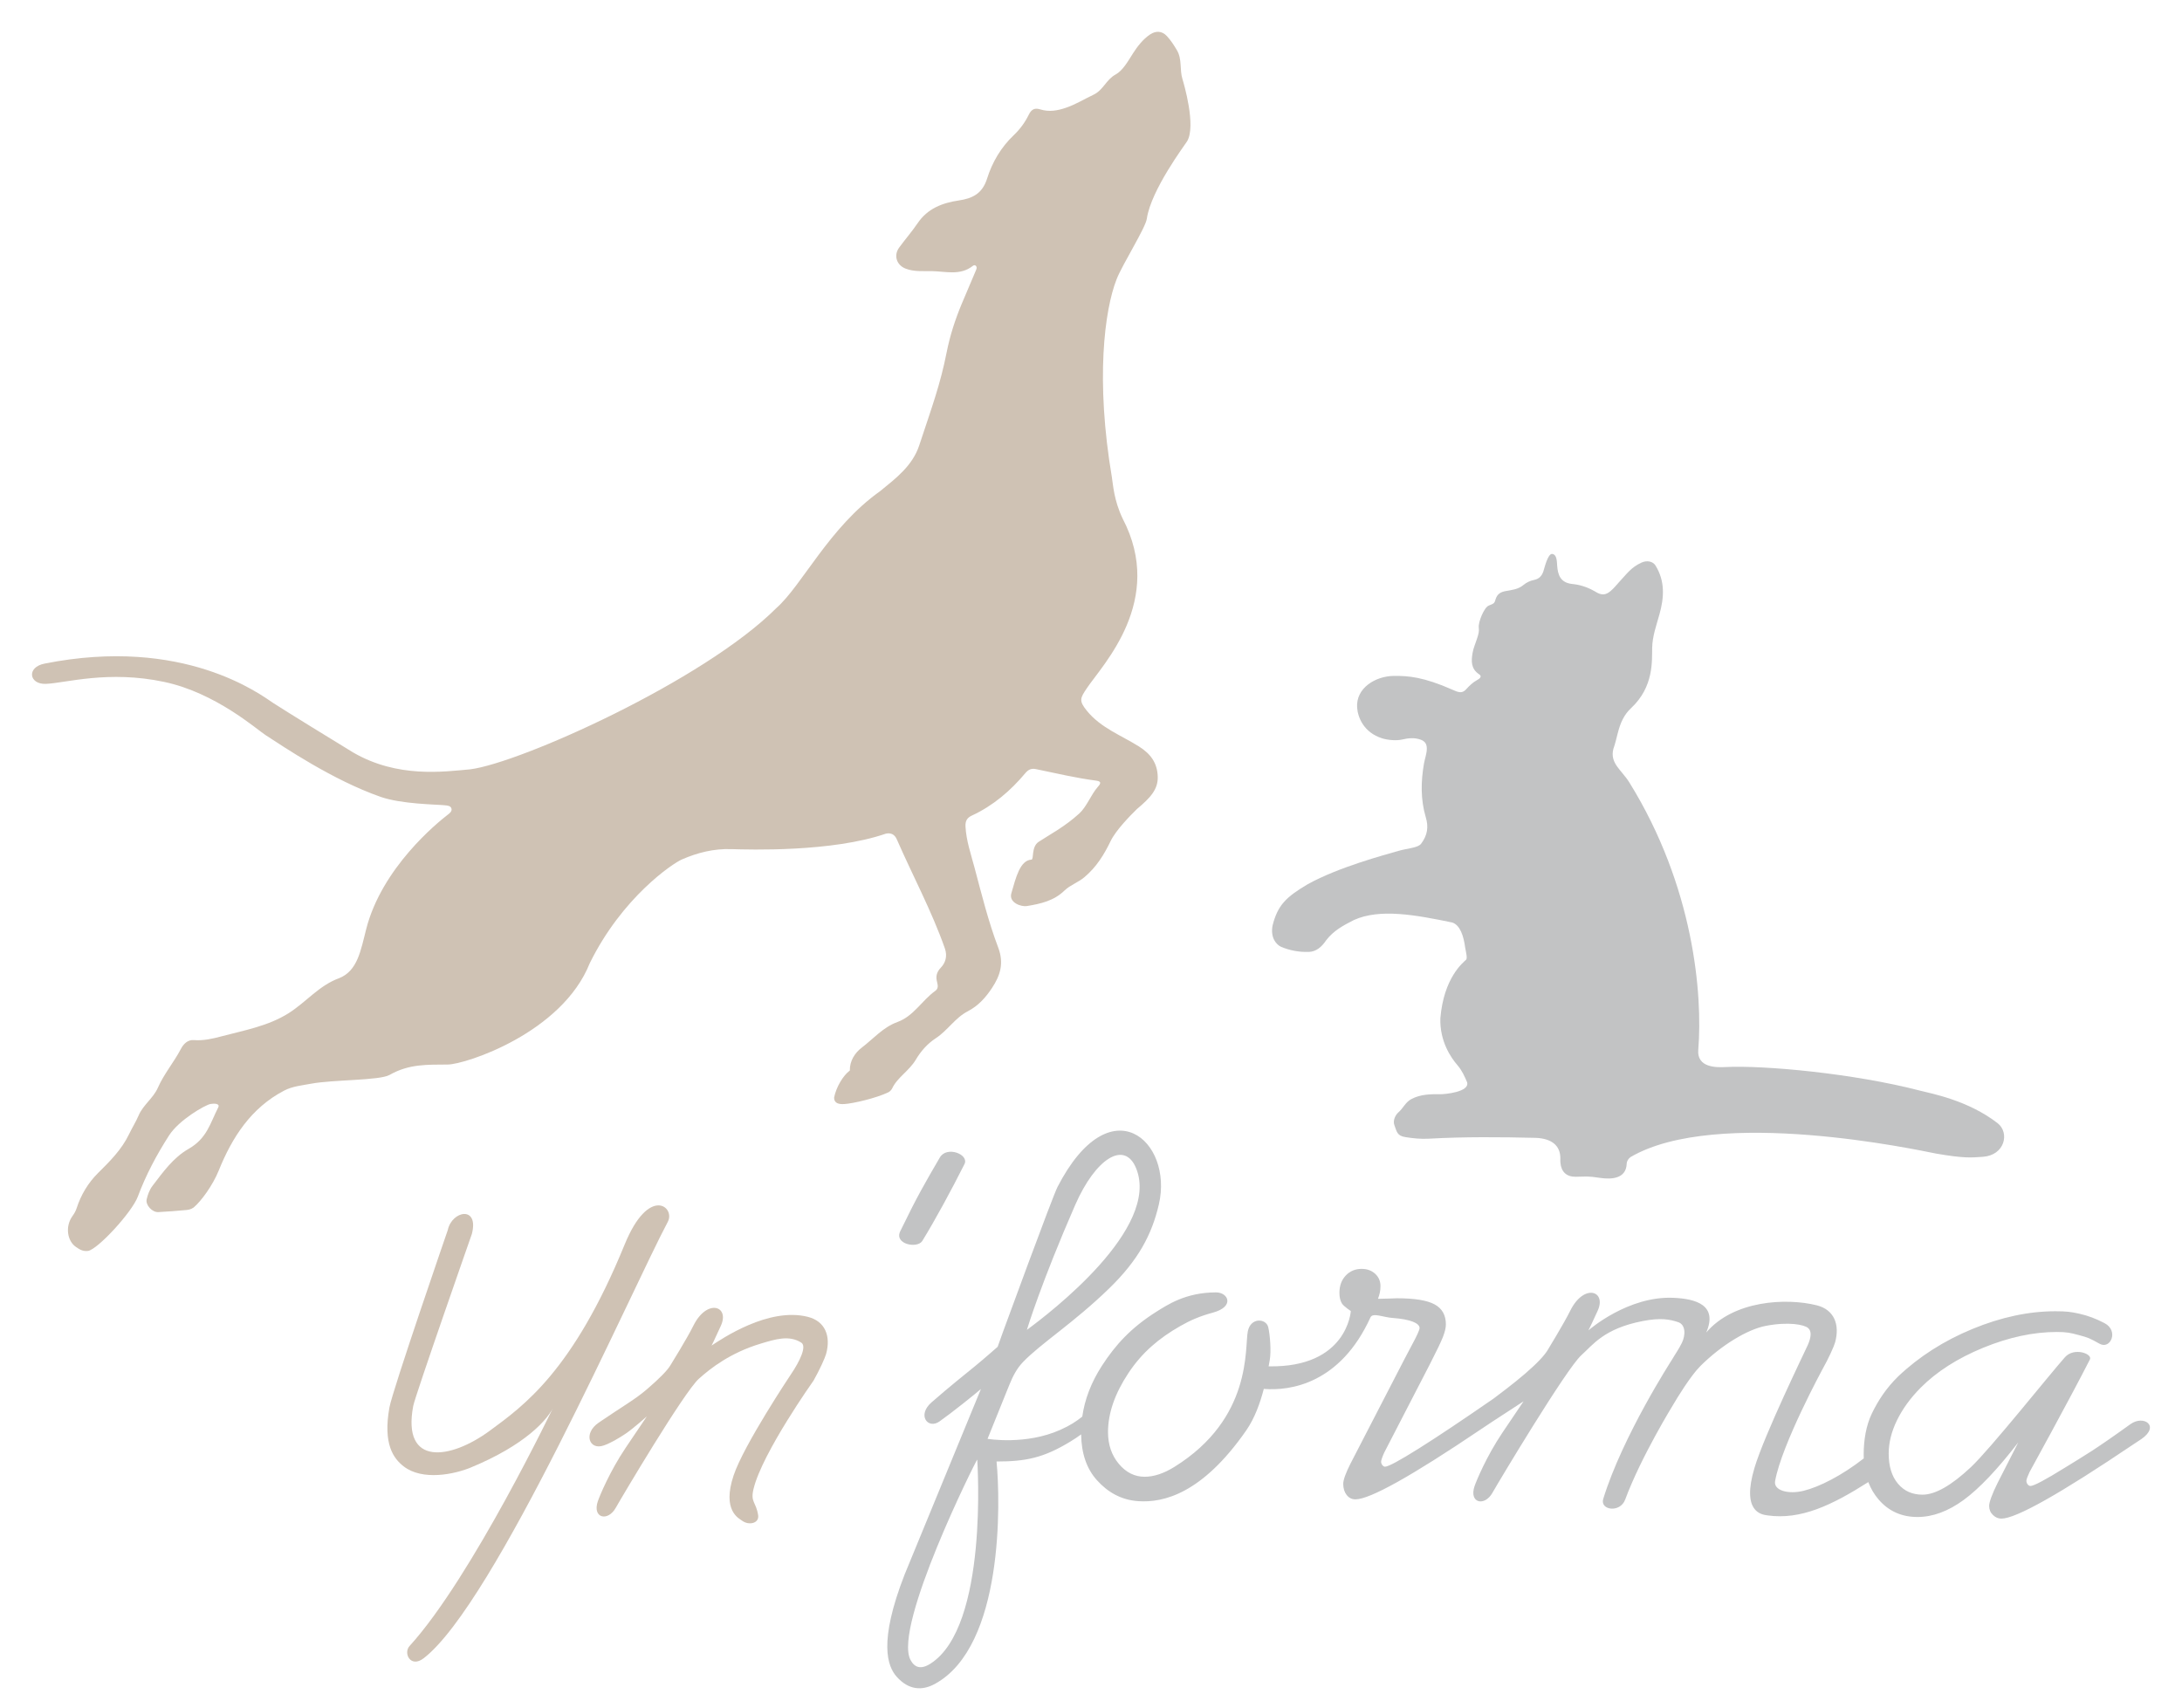 <?xml version="1.0" encoding="utf-8"?>
<!-- Generator: Adobe Illustrator 16.0.0, SVG Export Plug-In . SVG Version: 6.00 Build 0)  -->
<!DOCTYPE svg PUBLIC "-//W3C//DTD SVG 1.1//EN" "http://www.w3.org/Graphics/SVG/1.1/DTD/svg11.dtd">
<svg version="1.1" xmlns="http://www.w3.org/2000/svg" xmlns:xlink="http://www.w3.org/1999/xlink" x="0px" y="0px" width="920px"
	 height="720px" viewBox="0 0 920 720" enable-background="new 0 0 920 720" xml:space="preserve">
<g id="Logo">
	<g id="Text">
		<path id="Y" fill="#CFC2B4" d="M198.949,520.313c0,0-23.906,68.194-24.719,72.504c-4.832,25.666,15.668,22.666,32.287,10.438
			c14.18-10.434,35.047-25.107,56.869-78.536c10.186-24.938,21.502-15.796,18.176-9.532
			c-15.518,29.232-72.916,160.881-102.916,184.006c-5.547,4.276-8.691-2.164-5.969-5.148
			c26.219-28.727,61.219-101.896,61.219-101.896c-2.59,6.457-12.75,17.295-35.5,26.67c-6.869,2.831-20.264,5.606-28.166-0.5
			c-4.264-3.295-8.834-9.334-6.031-24.884c1.314-7.286,24.592-74.755,24.592-74.755C190.559,510.392,202.07,508.276,198.949,520.313
			z"/>
		<path id="n" fill="#CFC2B4" d="M254.563,609.48c-6.08,2.144-8.834-5.047-2.102-9.645c10.568-7.216,15.225-9.672,20.504-14.223
			c5.277-4.551,8.529-7.897,9.764-10.04c0,0,6.916-11.123,9.6-16.551c5.734-11.604,15.461-8.441,11.609,0
			c-5.77,12.648-4.164,8.493-4.164,8.493c4.596-3.026,24.223-16.423,40.791-12.281c7.334,1.833,9.834,8.083,7.75,15.667
			c-0.449,1.635-2.848,6.938-5.297,11.229c0,0-21.572,30.364-25.287,45.603c-1.41,5.779,1.006,5.363,1.924,11.113
			c0.557,3.483-3.883,4.428-6.666,2.416c-1.428-1.032-8.66-4.262-3.666-19.166c4.324-12.908,24.043-42.432,24.043-42.432
			c4.045-5.949,6.824-12.039,4.49-13.539c-5.104-3.279-10.932-1.458-17.217,0.444c-12.668,3.833-20.996,10.304-25.996,14.804
			c-6.264,5.638-32.664,50.189-34.996,54.356c-3.369,6.021-9.994,4.397-7.584-2.708c0.713-2.1,4.938-12.438,11.666-22.457
			c4.16-6.193,9-13.338,9-13.338s-5.842,5.18-8.832,7.206S257.443,608.466,254.563,609.48z"/>
		<g id="_x27_forma">
			<path id="_x27_" fill="#C2C3C4" d="M379.57,519.16c7.109-14.64,10.01-19.62,16.699-31.11c2.931-5.02,12.451-1.31,10.381,2.8
				c-5.541,11-12.271,23.43-17.78,32.39C386.84,526.56,376.9,524.66,379.57,519.16z"/>
			<path id="forma" fill="#C2C3C4" d="M898.25,600.5c-15.64,11.26-19.26,13.16-27.57,18.32c-8.31,5.16-13.17,7.74-14.58,7.74
				c-0.439,0-0.84-0.23-1.189-0.69c-0.351-0.45-0.521-0.95-0.521-1.49c0-0.3,0.13-0.8,0.391-1.49c0.27-0.69,0.569-1.41,0.93-2.18
				c0,0,17.35-31.54,25.46-47.5c1.2-2.36-6.68-5.3-10.55-0.91c-6.99,7.9-31.43,38.62-39.65,46.35
				c-8.229,7.72-15.02,11.58-20.39,11.58c-4.311,0-7.76-1.55-10.35-4.64c-2.601-3.1-3.9-7.33-3.9-12.68c0-4.59,1.17-9.27,3.5-14.06
				c2.33-4.77,5.65-9.35,9.96-13.7c6.77-6.81,15.57-12.43,26.39-16.87c10.82-4.43,21.15-6.65,31-6.65c4.141,0,5.79,0.35,9.44,1.34
				c3.649,0.99,4.2,1.14,8.64,3.63c4.59,2.56,8.21-5.47,2.08-8.69c-3.439-1.82-6.95-3.16-10.55-3.96c-3.61-0.81-5.5-1.06-10.16-1.06
				c-11.26,0-22.92,2.49-34.97,7.46c-12.05,4.97-22.47,11.63-31.271,19.96c-5.18,5.05-8.55,10.34-11.1,15.58
				c-2.55,5.24-3.5,11.52-3.5,17.33c0,0.58,0.01,1.16,0.03,1.72c-9.261,7.23-18.771,12.06-25.511,13.69
				c-6.27,1.51-12.59-0.13-11.869-4.13c2.77-15.44,20.01-47.22,20.01-47.22c2.439-4.29,4.84-9.6,5.28-11.23
				c2.09-7.59-0.41-13.84-7.75-15.67c-12.931-3.23-35.131-2.04-46.58,11.49c4.949-11.51-4.17-14.23-13.881-14.65
				c-19.069-0.82-35.399,13.38-35.789,13.74c0.56-1.1,1.72-3.48,3.909-8.3c3.851-8.44-5.84-11.6-11.569,0
				c-2.69,5.43-9.5,16.55-9.5,16.55c-1.24,2.15-4.301,5.49-9.58,10.04c-4.73,4.09-11.8,9.38-13.21,10.43
				c-0.11,0.08-0.19,0.14-0.23,0.16c-13,8.99-23.47,15.98-31.399,20.96c-8.091,5.09-12.841,7.64-14.25,7.64
				c-0.44-0.08-0.811-0.33-1.12-0.75c-0.311-0.42-0.46-0.9-0.46-1.44c0-0.22,0.13-0.72,0.39-1.49c0.271-0.76,0.58-1.53,0.93-2.29
				l19.261-37.29c2.899-5.66,4.75-9.52,5.54-11.59c0.79-2.06,1.189-3.78,1.189-5.16c0-3.9-1.59-6.71-4.75-8.43
				c-3.17-1.72-8.439-2.58-15.83-2.58c-0.18,0-5.85,0.23-8.05,0.23c0.35-0.92,0.61-1.8,0.79-2.64c0.17-0.84,0.26-1.76,0.26-2.76
				c0-2.06-0.75-3.78-2.24-5.16c-1.5-1.37-3.399-2.06-5.68-2.06c-2.729,0-4.97,0.94-6.729,2.81c-1.761,1.87-2.66,4.3-2.66,7.28
				c0,1.84,0.34,3.35,1.09,4.54c0.75,1.18,3.71,3.15,3.71,3.15s-1.41,23.93-34.65,23.31c0.17-0.93,0.32-1.79,0.46-2.56
				c0.681-3.82,0.131-10.7-0.619-13.93c-0.87-3.75-7.44-4.27-8.62,1.75c-1.38,7,1.979,36.63-30.9,57.11
				c-4.52,2.82-8.729,4.19-12.6,4.19c-4.221,0-7.851-1.82-10.891-5.45c-3.03-3.63-4.55-8.09-4.55-13.37
				c0-7.95,2.88-16.27,8.64-24.95c5.761-8.68,12.86-14.65,21.761-19.74c4.37-2.5,8.39-4.23,13.8-5.69c9.36-2.54,6.5-8.54,1.34-8.54
				c-12.92,0-20.68,5.38-25.34,8.28c-10.38,6.58-17.03,13.74-22.841,22.77c-4.439,6.91-7.18,14.02-8.209,21.33
				c-2.59,2.04-5.051,3.69-9.25,5.57c-14.62,6.55-30.69,3.8-30.69,3.8l9.149-22.67c1.601-3.97,3.261-7.07,5.841-9.75
				c7.53-7.84,21.38-16.5,36.34-31.05c12.16-11.83,17.93-22.54,20.91-35.41c6.17-26.67-20.47-50.47-42.729-7.35
				c-2.17,4.22-22.951,60.99-22.951,60.99c-0.77,2.25-2.299,6.43-2.299,6.43s-6.141,5.4-9.351,8.01c-4.64,3.77-11,8.86-18.54,15.43
				c-6.2,5.41-1.52,11.47,3.359,8.04c5.16-3.63,14.931-11.46,17.48-13.68L381.4,663.93c-11.131,28.59-7.2,38.74-3.311,43.08
				c4.99,5.57,10.61,6.03,16.18,2.96c29.041-16,27.53-76.92,25.91-93.73c12.291,0,19.83-1.54,31.03-8.35
				c2.04-1.24,3.42-2.18,4.63-3.09c0.12,8.09,2.34,14.52,6.65,19.31c4.439,4.94,10.09,8.38,17.55,8.86
				c10.53,0.69,26.82-3.12,45.36-29.76c3.659-5.25,5.93-11.71,7.46-17.58c11.159,0.93,32.27-2.21,44.979-30.18
				c0.95-2.09,5.58,0.04,9.37,0.27c7.56,0.54,11.25,2.22,11.33,4.2c0,0.85-1.18,3.45-3.56,7.81c-1.23,2.29-2.2,4.12-2.9,5.5
				l-22.69,43.94c-0.97,1.92-1.72,3.6-2.25,5.05c-0.52,1.45-0.79,2.6-0.79,3.44c0,1.92,0.49,3.48,1.45,4.71
				c0.97,1.22,2.2,1.83,3.7,1.83c6.07,0,23.62-9.79,52.64-29.37l5.341-3.56l0.189-0.12l12.71-8.28c0,0-4.84,7.14-9,13.34
				c-6.729,10.02-10.96,20.35-11.67,22.45c-2.41,7.11,4.22,8.73,7.59,2.71c2.33-4.17,31.15-52.28,37.41-57.91
				c5-4.5,9.59-11.27,25.91-14.44c7.61-1.48,11.49-0.7,14.96,0.47c3.15,1.05,3.189,5.39,1.55,8.74c-1.35,2.76-2.67,4.48-4.17,7.08
				c0,0-20.85,32.19-28.99,58.73c-1.439,4.72,7.12,6.03,9.261,0.25c6.71-18.12,20.289-40.08,20.289-40.08
				c1.391-2.43,7.261-12.06,11.351-16.15c8.84-8.84,19.91-15.54,27.689-17.02c9.671-1.83,16.131-0.5,17.801,0.92
				c1.529,1.31,1.34,3.85-0.17,7.25c-1.021,2.29-18.29,37.76-22.44,51.7c-5.56,18.63,2.89,19.69,5.44,20.05
				c14.04,2,27.159-4.24,42.55-14.04c1.04,2.75,2.49,5.21,4.37,7.38c4.22,4.89,9.68,7.34,16.359,7.34c6.42,0,12.91-2.39,19.46-7.17
				c6.551-4.78,14.23-12.87,23.03-24.26l-8.71,17.09c-1.14,2.29-2.03,4.28-2.64,5.97c-0.62,1.68-0.92,2.9-0.92,3.67
				c0,1.53,0.52,2.81,1.579,3.84c1.051,1.03,2.24,1.55,3.561,1.55c6.16,0,24.72-10.44,55.68-31.32c0,0,2.48-1.62,3.3-2.18
				C910.91,601.28,903.86,596.46,898.25,600.5z M453.34,508.06c8.58-19.61,20.771-27.33,25.65-15.54
				c10.479,25.29-36.28,61.07-46.02,68.22C433.141,560.14,439.02,540.83,453.34,508.06z M392.27,701.51
				c-4.119,2.61-6.76,1.52-8.41-1.68c-7.279-14.2,27.83-84.42,28.181-84.41C412.04,616.11,416.92,685.89,392.27,701.51z"/>
		</g>
	</g>
	<path id="Dog" fill-rule="evenodd" clip-rule="evenodd" fill="#CFC2B4" d="M356.014,465.515c-2.227,0.15-4.299-0.242-4.338-2.66
		c0.844-4.461,3.881-9.463,6.643-11.469c-0.084-4.094,2.172-7.48,4.982-9.618c4.908-3.737,9.023-8.644,15.088-10.839
		c6.838-2.475,10.338-9.111,15.957-13.134c1.283-0.919,1.15-2.217,0.773-3.647c-0.607-2.31-0.338-4.16,1.621-6.207
		c1.871-1.957,2.801-4.762,1.645-8.051c-5.57-15.842-13.545-30.604-20.242-45.936c-0.932-2.135-2.447-2.887-4.635-2.449
		c-22.652,7.834-57.646,6.757-65.117,6.522c-7.461-0.233-14.211,1.468-20.836,4.336c-4.061,1.758-25.256,16.083-38.891,43.765
		c-11.734,29.488-52.443,42.643-59.813,42.728c-8.498,0.096-16.283-0.358-24.588,4.377c-4.225,2.408-23.803,1.962-33.109,3.71
		c-3.855,0.727-7.799,1.058-11.344,2.906c-13.973,7.28-21.971,19.782-27.566,33.657c-2.529,6.272-7.443,13.005-10.609,15.637
		c-1.08,0.745-2.08,0.976-3.191,1.069c-3.906,0.332-7.814,0.689-11.73,0.867c-2.555,0.116-5.441-2.994-4.871-5.414
		c0.465-1.98,1.234-4.068,2.455-5.659c4.439-5.782,8.725-11.882,15.189-15.571c7.816-4.46,9.09-10.783,12.555-17.555
		c0.76-1.652-1.83-1.652-3.287-1.391c-2.213,0.397-13.234,6.674-17.455,13.239c-5.246,8.159-9.791,16.698-13.188,25.809
		c-2.455,6.589-16.852,22.215-20.979,22.909c-2.439,0.311-3.949-0.908-5.055-1.635c-3.592-2.362-4.818-8.534-1.463-13.155
		c0.705-0.971,1.309-2.006,1.697-3.22c1.797-5.601,4.865-10.695,8.914-14.719c5.078-5.045,10.07-9.967,13.193-16.509
		c1.262-2.643,2.857-5.135,3.998-7.823c1.91-4.504,6.213-7.35,8.129-11.71c2.588-5.894,6.779-10.767,9.729-16.41
		c1.119-2.138,2.893-3.915,5.496-3.714c4.012,0.31,7.863-0.58,11.6-1.576c9.668-2.575,19.648-4.297,28.344-9.785
		c7.334-4.627,12.912-11.77,21.385-14.789c7.631-3.12,8.977-11.531,11.293-20.626c6.609-25.952,30.094-44.939,34.316-48.196
		c0.857-0.661,1.965-1.463,1.637-2.657c-0.336-1.221-1.764-1.271-2.791-1.381c-3.529-0.376-18.277-0.45-27.141-3.567
		c-20.32-7.143-40.742-21.053-48.434-26.016c-3.805-2.455-21-17.78-42.625-22.406c-23.783-5.088-41.799,0.505-50.066,0.797
		c-7.084,0.25-8.168-7.041-0.5-8.541c58.582-11.667,91.043,13.042,96.5,16.667c4.035,2.669,28.625,17.786,33.666,20.833
		c18.717,10.837,38.084,8.083,49.357,7.068c20.988-2.674,98.338-37.299,129.018-67.979c10.93-9.668,22.203-33.978,43.689-49.252
		c6.576-5.368,13.693-10.661,16.57-19.384c5.555-16.799,8.883-25.735,11.529-39.1c1.391-7.028,3.547-13.741,6.277-20.313
		c1.975-4.75,4.01-9.475,6.023-14.207c0.293-0.688,0.633-1.391,0.043-2.049c-0.393-0.438-0.924-0.27-1.316,0.039
		c-5.338,4.205-11.488,2.259-17.344,2.186c-3.646-0.047-7.398,0.309-10.93-1.039c-3.887-1.48-5.176-5.602-2.746-8.911
		c2.535-3.454,5.363-6.706,7.766-10.247c4.205-6.193,10.352-8.556,17.375-9.602c5.623-0.838,9.895-2.75,11.93-9.253
		c2.131-6.798,5.836-13.159,11.271-18.306c2.531-2.398,4.742-5.397,6.258-8.529c1.234-2.553,2.719-2.982,4.904-2.304
		c3.727,1.157,7.236,0.524,10.797-0.688c4.098-1.396,7.758-3.666,11.604-5.484c4.164-1.969,5.344-6.363,9.305-8.518
		c3.061-1.664,5.186-5.505,7.322-8.867c1.746-2.748,4.244-6.098,7.348-8.105c2.25-1.455,4.822-1.58,6.986,0.748
		c1.678,1.81,2.961,3.812,4.225,5.941c2.266,3.829,1.105,8.15,2.326,12.125c0.508,1.652,5.902,19.788,1.971,26.309
		c-0.852,1.412-15.186,20.457-16.973,32.604c-0.473,3.771-10.254,19.237-12.711,25.456c-5.199,13.162-8.945,42.674-2.02,83.642
		c0.484,2.858,0.797,9.565,4.543,17.388c18.014,34.458-8.367,61.516-15.063,71.44c-2.904,4.307-3.457,5.356-0.029,9.585
		c5.838,7.2,14.455,10.328,21.947,15.039c4.945,3.111,7.717,6.916,7.928,12.615c0.201,5.458-3.041,8.969-8.76,13.766
		c-2.871,2.801-8.889,8.941-11.092,13.503c-2.781,5.757-5.986,10.964-11.047,15.228c-2.686,2.264-6.023,3.32-8.387,5.618
		c-4.525,4.399-10.109,5.613-15.922,6.571c-2.248,0.373-7.68-1.36-6.51-5.396c1.885-6.493,3.619-13.915,8.477-14.188
		c1.113-0.063-0.178-5.36,3.037-7.504c4.176-2.783,10.898-6.253,17.15-11.97c3.078-2.813,4.926-7.9,7.684-11.068
		c0.799-0.916,2.244-2.396-0.473-2.746c-8.607-1.107-17.037-3.129-25.52-4.875c-1.924-0.397-3.197,0.187-4.455,1.687
		c-6.289,7.506-13.613,13.759-22.572,17.909c-2.049,0.949-2.783,2.303-2.66,4.639c0.313,5.959,2.256,11.494,3.771,17.176
		c3.029,11.368,5.85,22.83,10.014,33.808c2.535,6.686,0.828,11.896-2.674,17.157c-2.654,3.986-5.719,7.438-10.201,9.759
		c-5.244,2.714-8.494,8.101-13.422,11.324c-3.605,2.358-6.314,5.487-8.447,9.063c-2.85,4.781-7.824,7.5-9.967,12.117
		c-0.342,0.68-1.07,1.372-1.5,1.58C369.363,463.088,359.449,465.33,356.014,465.515z"/>
	<path id="Cat" fill-rule="evenodd" clip-rule="evenodd" fill="#C2C3C4" d="M842.342,473.657
		c-12.52-9.75-27.99-12.551-32.926-13.827c-28.107-7.269-65.752-10.731-82.023-9.904c-3.668,0.187-11.979,0.298-11.355-7.27
		c1.916-23.283-1.836-68.887-29.08-112.778c-3.252-5.237-8.293-8.029-6.701-14.145c1.51-4.177,1.912-8.695,4.072-12.719
		c0.936-1.74,1.957-3.1,3.439-4.486c9.605-8.996,8.721-19.938,8.84-25.439c0.107-4.829,1.76-9.364,3.047-13.975
		c2.016-7.207,2.434-14.061-1.646-20.672c-1.066-1.725-3.553-2.302-5.916-1.218c-4.377,2.007-6.16,4.71-9.217,7.974
		c-1.266,1.354-2.402,2.861-3.818,4.03c-2.057,1.695-3.727,1.975-6.568,0.147c-4.896-2.83-8.641-3.006-9.926-3.18
		c-4.586-0.625-5.721-3.729-6.008-7.621c-0.145-1.941-0.098-4.686-2.059-5.005c-1.902-0.31-3.377,6.212-3.752,7.315
		c-0.674,1.99-1.832,3.242-4.057,3.68c-1.582,0.311-3.113,1.057-4.436,2.155c-2.119,1.761-4.797,2.047-7.381,2.505
		c-2.059,0.365-3.557,1.149-4.27,3.396c-0.506,1.584-0.355,1.77-2.896,2.727c-1.934,0.729-4.486,6.935-4.207,9.25
		c0.207,1.646-0.154,2.801-0.557,4.119c-0.686,2.238-1.705,4.414-2.078,6.7c-0.539,3.326-0.725,6.579,2.803,8.917
		c1.529,1.014-0.135,2.008-0.906,2.434c-1.871,1.032-3.154,2.309-4.791,4.08c-1.613,1.746-3.51,0.884-5.404,0.045
		c-12.449-5.511-18.9-5.961-24.955-5.889c-7.617,0.091-15.998,5.072-15.404,13.386c0.293,4.084,2.783,10.496,10.564,12.934
		c2.564,0.803,6.166,1.026,8.367,0.51c2.652-0.623,5.178-0.886,7.773,0.017c1.771,0.616,2.654,1.709,2.676,3.697
		c0.021,2.209-0.807,4.201-1.178,6.302c-1.344,7.652-1.49,15.245,0.758,22.812c1.162,3.908,0.807,7.377-1.969,11.08
		c-1.346,1.795-5.721,1.92-9.596,3.045c-5.941,1.725-25.125,6.813-38.188,14.021c-9.25,5.479-12.689,8.88-14.854,17.409
		c-1.021,5.257,1.666,8.132,3.561,9.002c3.793,1.599,7.637,2.267,11.668,2.161c3.125-0.082,5.5-2.094,7.371-4.929
		c3.236-4.159,7.191-6.209,11.654-8.504c10.934-4.973,26.064-2.17,41.475,1.026c3.313,1.063,4.82,5.659,5.459,10.501
		c0.387,2.228,1.041,4.599,0.367,5.237c-1.188,1.125-9.389,7.48-10.818,24.683c-0.281,9.669,4.404,16.494,7.215,19.759
		c1.932,2.242,2.98,4.653,4.072,7.2c1.146,4.13-9.551,5.051-11.266,5.031c-4.188-0.051-8.369-0.018-12.26,2.049
		c-2.471,1.313-3.475,3.899-5.449,5.606c-1.23,1.063-2.455,3.41-1.67,5.459c1.027,2.676,1.053,4.389,4.609,4.963
		c3.266,0.528,6.539,0.855,9.9,0.668c15.018-0.836,30.049-0.707,45.078-0.35c6.846,0.277,10.396,3.365,10.365,8.655
		c-0.002,0.587-0.027,1.177,0.021,1.758c0.326,3.882,2.549,6.016,6.406,5.989c5.061-0.034,4.32-0.41,10.797,0.534
		c3.891,0.523,10.48,0.537,10.748-5.968c0.049-1.191,0.689-2.213,1.674-2.9c36.459-21.261,121.084-2.951,128.723-1.449
		c11.9,2.059,14.783,1.715,19.771,1.372C845.307,487.112,847.379,477.698,842.342,473.657z"/>
</g>
</svg>
